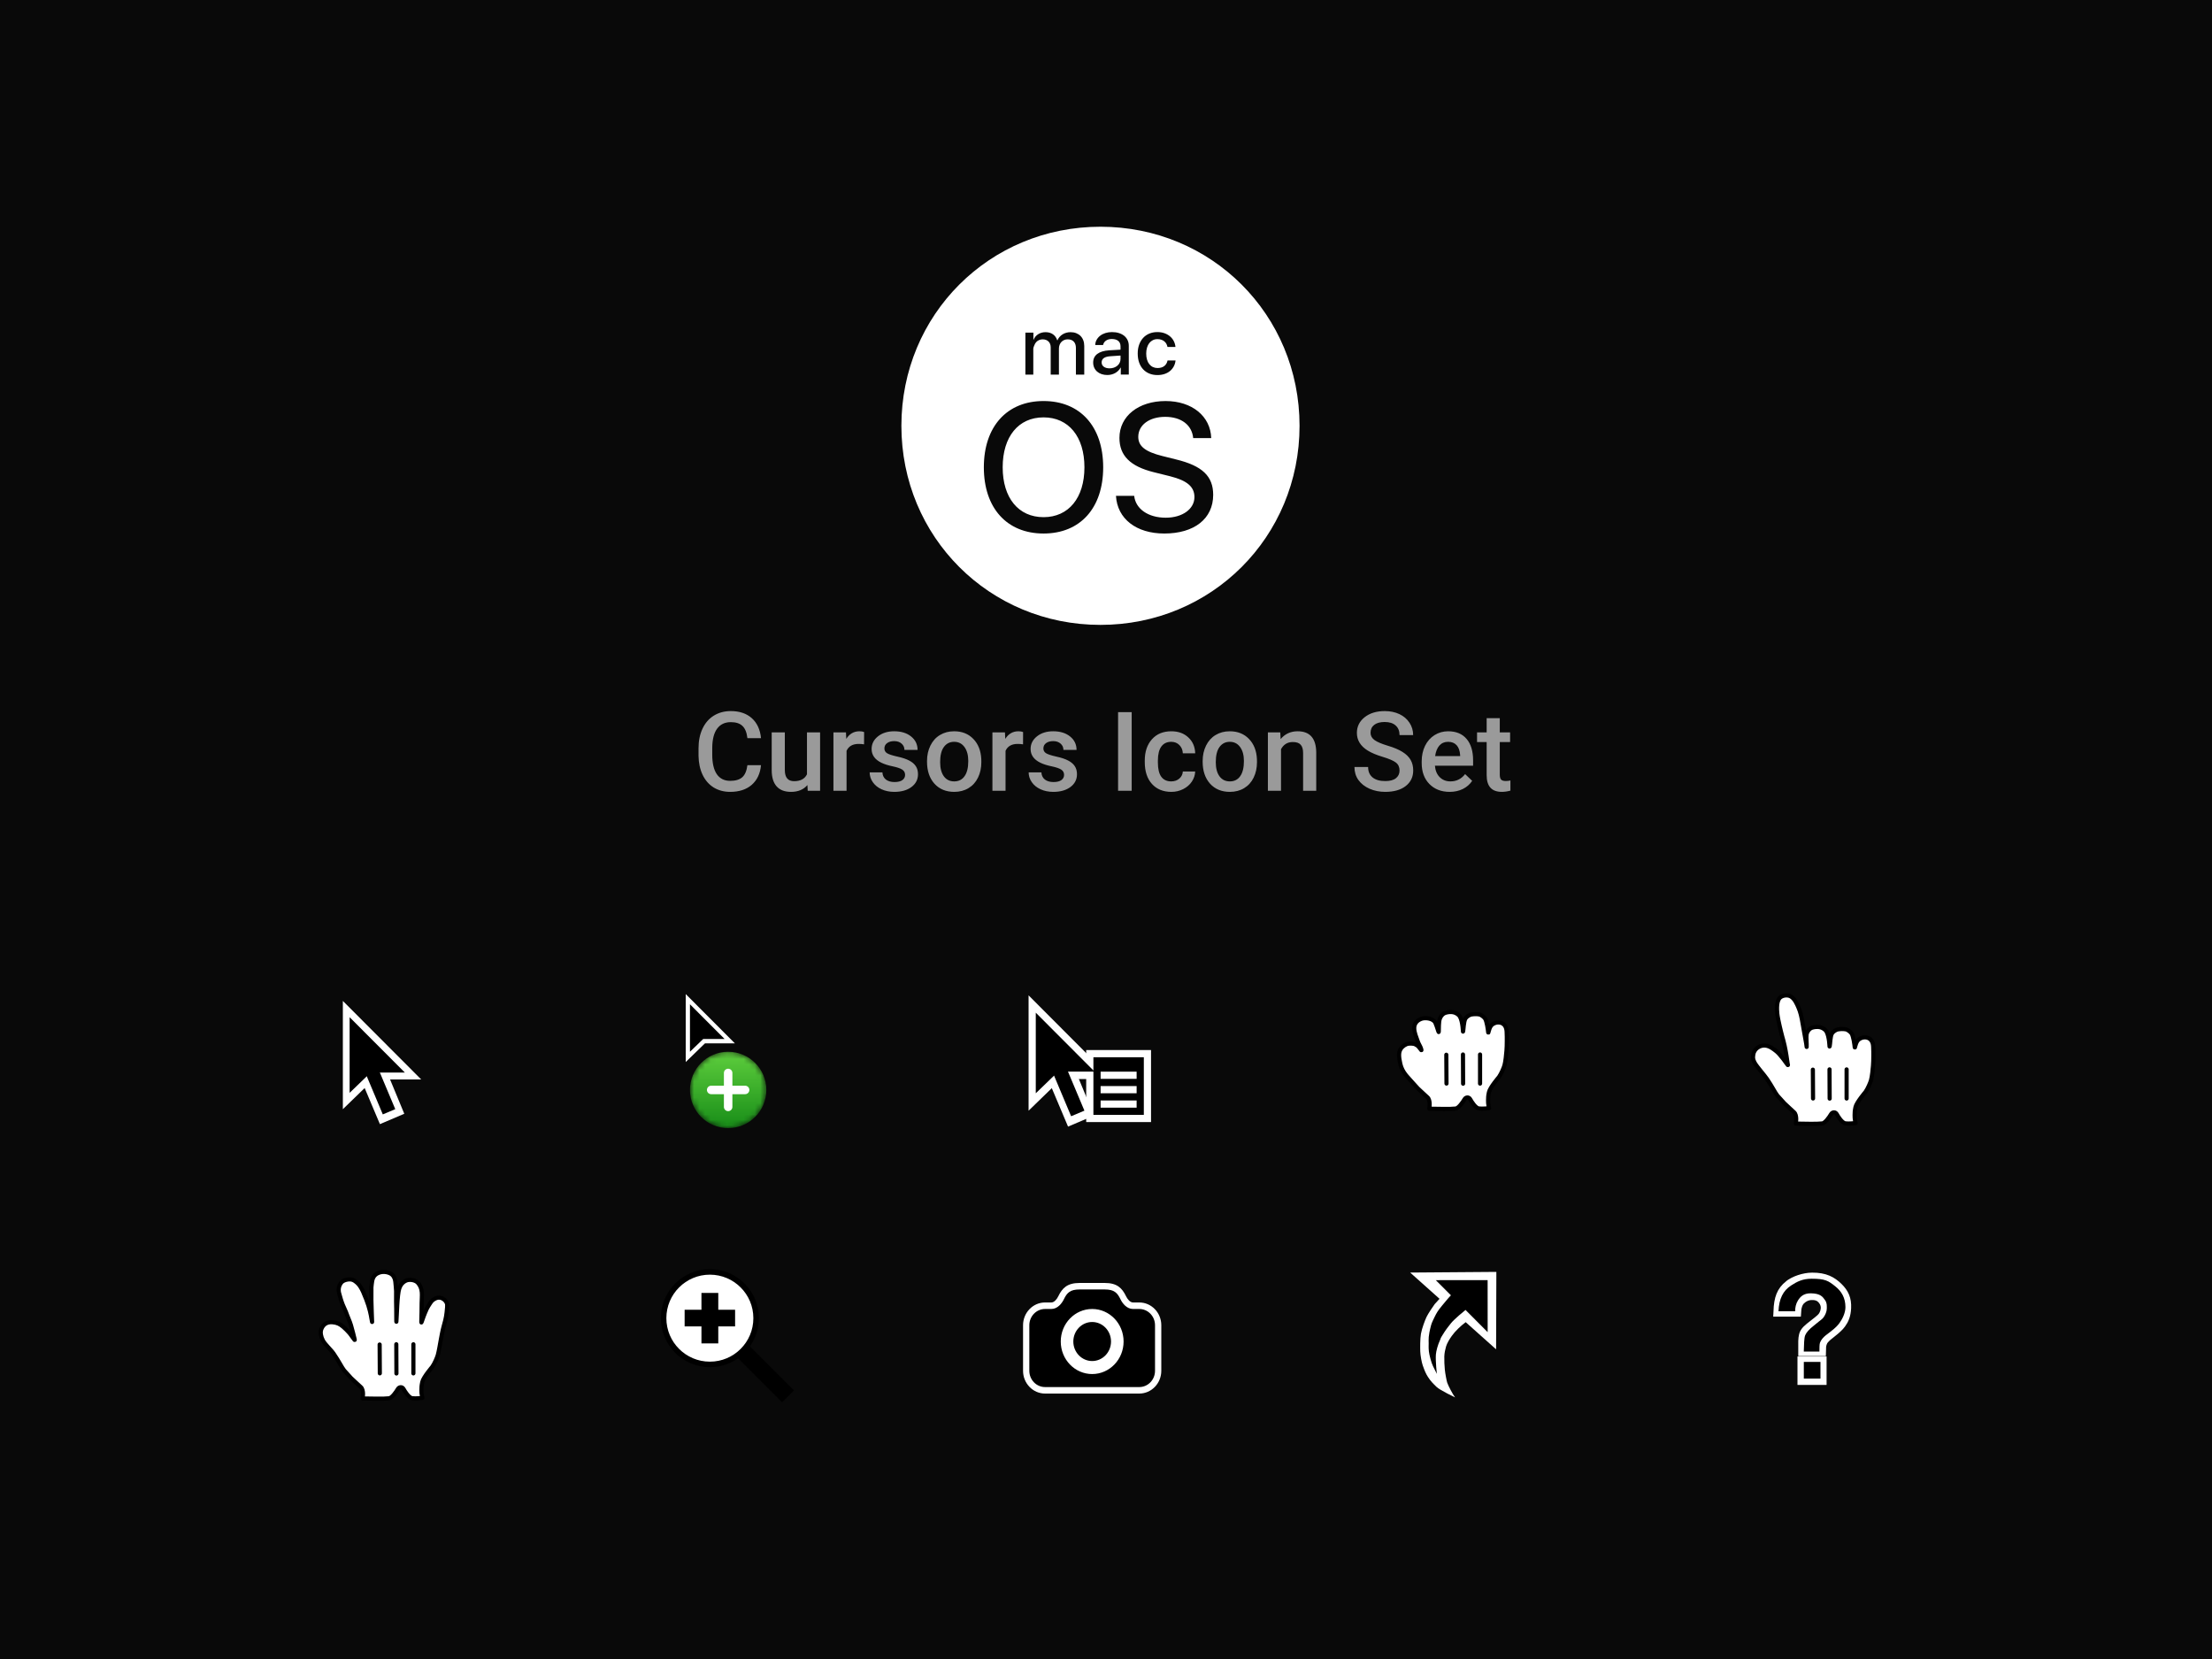 <svg fill="none" height="300" viewBox="0 0 400 300" width="400" xmlns="http://www.w3.org/2000/svg" xmlns:xlink="http://www.w3.org/1999/xlink"><linearGradient id="a" gradientUnits="userSpaceOnUse" x1="131.672" x2="131.672" y1="190.19" y2="204"><stop offset="0" stop-color="#5ece3d"/><stop offset="1" stop-color="#188d18"/></linearGradient><mask id="b" height="14" maskUnits="userSpaceOnUse" width="15" x="124" y="190"><path d="m124.767 197.095c0 3.813 3.092 6.905 6.905 6.905 3.814 0 6.906-3.092 6.906-6.905 0-3.814-3.092-6.905-6.906-6.905-3.813 0-6.905 3.091-6.905 6.905z" fill="#fff"/></mask><mask id="c" height="28" maskUnits="userSpaceOnUse" width="28" x="314" y="228"><path d="m314 228h27.378v27.378h-27.378z" fill="#fff"/></mask><path d="m0 0h400v300h-400z" fill="#090909"/><g mask="url(#b)"><path d="m124.767 197.095c0 3.813 3.092 6.905 6.905 6.905 3.814 0 6.906-3.092 6.906-6.905 0-3.814-3.092-6.905-6.906-6.905-3.813 0-6.905 3.091-6.905 6.905z" fill="url(#a)"/><path clip-rule="evenodd" d="m134.741 196.328h-2.301v-2.302c0-.424-.344-.767-.768-.767-.423 0-.767.343-.767.767v2.302h-2.302c-.423 0-.767.343-.767.767 0 .423.344.767.767.767h2.302v2.302c0 .423.344.767.767.767.424 0 .768-.344.768-.767v-2.302h2.301c.424 0 .768-.344.768-.767 0-.424-.344-.767-.768-.767z" fill="#fff" fill-rule="evenodd"/></g><g clip-rule="evenodd" fill-rule="evenodd"><path d="m124 192.048v-12.287l8.893 8.914h-5.402l-.116.095z" fill="#fff"/><path d="m124.767 181.607v8.584l2.278-2.199.123-.106h3.864z" fill="#000"/><g fill="#fff"><path d="m196.42 202.215v.691h11.723v-13.025h-11.723v.556z"/><path d="m186 200.851v-20.86l15.097 15.134h-8.832l-.535.161z"/><path d="m197.833 201.729-4.696 1.999-6.098-14.443 4.801-2.023z"/></g><path d="m196.096 200.842-2.402 1.009-4.038-9.605 2.398-1.01z" fill="#000"/><path d="m205.538 195.091h-6.513v-1.302h6.513zm0 2.605h-6.513v-1.302h6.513zm0 2.605h-6.513v-1.302h6.513zm-7.815 1.303h9.117v-10.42h-9.117z" fill="#000"/><path d="m187.302 183.126v14.573l3.868-3.733.557-.181h6.21z" fill="#000"/><path d="m257.005 184.238c.73-.27 2.17-.105 2.551.72.323.702.602 1.887.617 1.635.037-.561-.036-1.775.208-2.409.178-.463.528-.898 1.044-1.051.433-.131.943-.177 1.393-.084.476.097.977.436 1.164.759.55.947.559 2.888.585 2.785.098-.414.107-1.869.431-2.409.214-.358.756-.677 1.045-.729.447-.079.997-.103 1.466-.012.379.074.891.523 1.03.741.333.523.52 2.001.576 2.521.024.215.113-.597.446-1.119.617-.972 2.805-1.161 2.887.972.039.995.03.949.03 1.618 0 .785-.018 1.26-.061 1.828-.045.607-.176 1.984-.366 2.65-.131.458-.565 1.488-.994 2.105 0 0-1.633 1.901-1.811 2.756-.178.857-.119.863-.155 1.468-.035.607.184 1.404.184 1.404s-1.219.158-1.877.052c-.595-.095-1.331-1.278-1.521-1.64-.262-.499-.82-.403-1.037-.035-.341.583-1.079 1.627-1.598 1.693-1.017.128-3.125.046-4.776.03 0 0 .282-1.537-.345-2.065-.464-.396-1.262-1.193-1.74-1.613l-1.265-1.4c-.431-.548-1.524-1.413-1.891-3.02-.324-1.423-.292-2.121.056-2.692.353-.579 1.019-.896 1.299-.95.317-.064 1.053-.06 1.331.094.339.187.476.242.742.595.35.467.475.693.324.184-.115-.399-.489-.905-.66-1.476-.166-.549-.61-1.434-.578-2.321.012-.336.157-1.172 1.266-1.585z" fill="#fff"/><path d="m257.005 184.238c.73-.27 2.17-.105 2.551.72.323.702.602 1.887.617 1.635.037-.561-.036-1.775.208-2.409.178-.463.528-.898 1.044-1.051.433-.131.943-.177 1.393-.084.476.097.977.436 1.164.759.55.947.559 2.888.585 2.785.098-.414.107-1.869.431-2.409.214-.358.756-.677 1.045-.729.447-.079.997-.103 1.466-.012.379.074.891.523 1.03.741.333.523.52 2.001.576 2.521.024.215.113-.597.446-1.119.617-.972 2.805-1.161 2.887.972.039.995.03.949.03 1.618 0 .785-.018 1.26-.061 1.828-.045.607-.176 1.984-.366 2.65-.131.458-.565 1.488-.994 2.105 0 0-1.633 1.901-1.811 2.756-.178.857-.119.863-.155 1.468-.035.607.184 1.404.184 1.404s-1.219.158-1.877.052c-.595-.095-1.331-1.278-1.521-1.64-.262-.499-.82-.403-1.037-.035-.341.583-1.079 1.627-1.598 1.693-1.017.128-3.125.046-4.776.03 0 0 .282-1.537-.345-2.065-.464-.396-1.262-1.193-1.74-1.613l-1.265-1.4c-.431-.548-1.524-1.413-1.891-3.02-.324-1.423-.292-2.121.056-2.692.353-.579 1.019-.896 1.299-.95.317-.064 1.053-.06 1.331.094.339.187.476.242.742.595.35.467.475.693.324.184-.115-.399-.489-.905-.66-1.476-.166-.549-.61-1.434-.578-2.321.012-.336.157-1.172 1.266-1.585z" stroke="#000" stroke-linejoin="round" stroke-width=".75"/></g><path d="m267.642 195.948v-5.262" stroke="#000" stroke-linecap="round" stroke-width=".75"/><path d="m264.576 195.965-.024-5.282" stroke="#000" stroke-linecap="round" stroke-width=".75"/><path d="m261.54 190.731.032 5.211" stroke="#000" stroke-linecap="round" stroke-width=".75"/><path clip-rule="evenodd" d="m321.4 198.104c-.432-.546-.957-1.663-1.89-3.018-.53-.766-1.842-2.21-2.233-2.943-.34-.648-.303-.938-.222-1.475.143-.956 1.122-1.699 2.167-1.599.789.075 1.459.596 2.061 1.089.364.297.811.873 1.08 1.199.248.298.309.421.573.774.35.467.46.698.326.184-.108-.754-.285-2.043-.54-3.182-.195-.864-.242-.999-.428-1.662-.196-.706-.296-1.201-.48-1.949-.128-.529-.358-1.611-.42-2.219-.087-.832-.132-2.189.402-2.812.418-.489 1.378-.636 1.972-.335.779.394 1.222 1.526 1.424 1.977.364.812.589 1.751.785 2.983.249 1.568.709 3.745.724 4.203.036-.562-.104-1.744-.006-2.282.088-.488.499-1.056 1.013-1.209.435-.129.944-.177 1.393-.084.476.098.978.438 1.165.759.551.949.561 2.889.584 2.785.131-.572.108-1.869.432-2.409.213-.356.756-.677 1.045-.729.447-.079.996-.103 1.466-.012.379.075.892.525 1.03.741.332.523.52 2.003.577 2.522.022.214.112-.597.445-1.12.618-.972 2.803-1.16 2.887.972.038.995.031.949.031 1.619 0 .786-.019 1.259-.061 1.828-.047.608-.178 1.983-.368 2.649-.131.458-.565 1.488-.992 2.105 0 0-1.634 1.902-1.812 2.758-.179.855-.12.861-.155 1.468-.035.605.184 1.402.184 1.402s-1.22.158-1.877.053c-.594-.095-1.331-1.279-1.521-1.641-.261-.499-.82-.403-1.037-.035-.342.583-1.078 1.628-1.599 1.693-1.016.128-3.124.047-4.774.031 0 0 .281-1.538-.345-2.066-.464-.394-1.263-1.192-1.74-1.612z" fill="#fff" fill-rule="evenodd"/><path d="m321.4 198.104c-.432-.546-.957-1.663-1.89-3.018-.53-.766-1.842-2.21-2.233-2.943-.34-.648-.303-.938-.222-1.475.143-.956 1.122-1.699 2.167-1.599.789.075 1.459.596 2.061 1.089.364.297.811.873 1.08 1.199.248.298.309.421.573.774.35.467.46.698.326.184-.108-.754-.285-2.043-.54-3.182-.195-.864-.242-.999-.428-1.662-.196-.706-.296-1.201-.48-1.949-.128-.529-.358-1.611-.42-2.219-.087-.832-.132-2.189.402-2.812.418-.489 1.378-.636 1.972-.335.779.394 1.222 1.526 1.424 1.977.364.812.589 1.751.785 2.983.249 1.568.709 3.745.724 4.203.036-.562-.104-1.744-.006-2.282.088-.488.499-1.056 1.013-1.209.435-.129.944-.177 1.393-.084.476.098.978.438 1.165.759.551.949.561 2.889.584 2.785.131-.572.108-1.869.432-2.409.213-.356.756-.677 1.045-.729.447-.079.996-.103 1.466-.012.379.075.892.525 1.03.741.332.523.52 2.003.577 2.522.022.214.112-.597.445-1.12.618-.972 2.803-1.16 2.887.972.038.995.031.949.031 1.619 0 .786-.019 1.259-.061 1.828-.047.608-.178 1.983-.368 2.649-.131.458-.565 1.488-.992 2.105 0 0-1.634 1.902-1.812 2.758-.179.855-.12.861-.155 1.468-.035.605.184 1.402.184 1.402s-1.22.158-1.877.053c-.594-.095-1.331-1.279-1.521-1.641-.261-.499-.82-.403-1.037-.035-.342.583-1.078 1.628-1.599 1.693-1.016.128-3.124.047-4.774.031 0 0 .281-1.538-.345-2.066-.464-.394-1.263-1.192-1.74-1.612z" style="fill-rule:evenodd;clip-rule:evenodd;stroke:#000;stroke-width:.75;stroke-linecap:round;stroke-linejoin:round"/><path d="m333.926 198.643v-5.261" stroke="#000" stroke-linecap="round" stroke-width=".75"/><path d="m330.86 198.661-.025-5.283" stroke="#000" stroke-linecap="round" stroke-width=".75"/><path d="m327.824 193.427.032 5.211" stroke="#000" stroke-linecap="round" stroke-width=".75"/><path clip-rule="evenodd" d="m62 200.58v-19.58l14.171 14.205h-8.29l-.502.152z" fill="#fff" fill-rule="evenodd"/><path clip-rule="evenodd" d="m73.106 201.404-4.407 1.876-5.724-13.557 4.506-1.898z" fill="#fff" fill-rule="evenodd"/><path clip-rule="evenodd" d="m71.476 200.572-2.254.946-3.79-9.015 2.251-.948z" fill="#000" fill-rule="evenodd"/><path clip-rule="evenodd" d="m63.223 183.943v13.678l3.63-3.504.523-.17h5.829z" fill="#000" fill-rule="evenodd"/><path clip-rule="evenodd" d="m270.59 230-15.59.119 5.314 4.745c-.439.475-.801.869-.87.958-.237.309-1.188 1.712-1.473 2.306s-.855 2.115-1.023 3.089c-.152.896-.143 2.519-.118 3.208.023.644.243 1.914.452 2.496.333.927.523 1.427.95 2.092.481.748.902 1.166 1.568 1.807.595.57 3.328 1.877 3.328 1.877-.429-.546-1.236-2.116-1.426-2.662-.101-.289-.364-1.69-.428-2.329-.071-.713-.118-1.711-.096-2.424.022-.622.156-1.231.311-1.783.165-.595.651-1.38 1.045-1.926.308-.427.681-.87 1.212-1.378.386-.371.838-.765 1.299-1.105l5.498 4.908z" fill="#fff" fill-rule="evenodd"/><path clip-rule="evenodd" d="m269.016 240.894-.006-9.406-9.371.006 2.735 2.741c-.21.222-.496.524-.665.736-.421.528-.674.817-.928 1.113-.179.21-.398.482-.573.721-.242.33-.426.654-.549.875-.169.298-.344.699-.559 1.14-.298.615-.398 1.135-.485 1.494-.059.243-.198.869-.252 1.45-.043.441-.012.949-.012 1.154 0 .359-.037.791.041 1.491.071.64.45 2.055.733 2.619.237.476.702 1.414.702 1.414s-.258-2.308-.176-3.475c.049-.666.357-1.799.75-2.628.068-.142.08-.32.283-.642.156-.247.365-.587.54-.864.325-.513.994-1.331 1.154-1.544.257-.342 1.004-1.022 1.427-1.395.216-.19.75-.637 1.206-1.016z" fill="#000" fill-rule="evenodd"/><path clip-rule="evenodd" d="m64.091 242.021c-.149-.57-.298-1.288-.618-2.36-.254-.848-.52-1.307-.715-1.876-.236-.692-.461-1.097-.754-1.796-.211-.501-.554-1.594-.695-2.19-.181-.775.05-1.406.371-1.835.385-.515 1.463-.745 2.064-.534.564.198 1.132.779 1.393 1.199.438.7.543.961 1.091 2.345.598 1.509.858 2.918.929 3.394l.129.687c-.002-.061-.065-1.706-.067-1.767-.053-1.565-.091-2.773-.058-4.471.003-.191.097-.892.128-1.087.119-.761.464-1.217 1.024-1.489.627-.306 1.409-.327 2.131-.026.643.263.952.837 1.045 1.554.021.166.143 1.502.141 1.684-.02 1.559.009 2.496.023 3.307.006.351.005 2.472.026 2.234.093-.997.143-4.85.523-5.996.219-.658.616-1.134 1.208-1.413.656-.308 1.693-.106 2.135.37.433.464.678 1.053.733 1.754.049.616-.029 1.364-.03 1.893 0 1.319-.032 2.014-.056 3.227-.002.057-.023.453.035.276.143-.426.286-.824.405-1.133.075-.19.367-.934.546-1.306.173-.356.321-.562.631-1.047.304-.476.631-.681 1.016-.853.821-.358 1.687.17 1.979.899.131.327.014 1.084-.043 1.681-.093.984-.386 1.986-.535 2.506-.195.68-.417 1.879-.517 2.435-.11.6-.356 2.102-.546 2.769-.131.457-.564 1.487-.992 2.105 0 0-1.634 1.901-1.813 2.756-.178.856-.119.862-.154 1.467-.036.607.184 1.404.184 1.404s-1.22.159-1.877.052c-.595-.094-1.331-1.279-1.521-1.64-.262-.498-.82-.403-1.037-.035-.342.583-1.078 1.628-1.599 1.693-1.016.128-3.124.046-4.774.031 0 0 .281-1.538-.345-2.066-.464-.395-1.262-1.192-1.74-1.612l-1.266-1.401c-.432-.547-.957-1.662-1.891-3.019-.529-.767-1.562-1.65-1.953-2.402-.339-.646-.503-1.451-.289-2.015.342-.904 1.027-1.364 2.072-1.266.789.076 1.29.314 1.883.817.342.289.872.812 1.141 1.138.248.296.309.42.574.774.35.467.459.698.326.184z" fill="#fff" fill-rule="evenodd"/><path d="m64.091 242.021c-.149-.57-.298-1.288-.618-2.36-.254-.848-.52-1.307-.715-1.876-.236-.692-.461-1.097-.754-1.796-.211-.501-.554-1.594-.695-2.19-.181-.775.05-1.406.371-1.835.385-.515 1.463-.745 2.064-.534.564.198 1.132.779 1.393 1.199.438.7.543.961 1.091 2.345.598 1.509.858 2.918.929 3.394l.129.687c-.002-.061-.065-1.706-.067-1.767-.053-1.565-.091-2.773-.058-4.471.003-.191.097-.892.128-1.087.119-.761.464-1.217 1.024-1.489.627-.306 1.409-.327 2.131-.026.643.263.952.837 1.045 1.554.021.166.143 1.502.141 1.684-.02 1.559.009 2.496.023 3.307.006.351.005 2.472.026 2.234.093-.997.143-4.85.523-5.996.219-.658.616-1.134 1.208-1.413.656-.308 1.693-.106 2.135.37.433.464.678 1.053.733 1.754.049.616-.029 1.364-.03 1.893 0 1.319-.032 2.014-.056 3.227-.002.057-.023.453.035.276.143-.426.286-.824.405-1.133.075-.19.367-.934.546-1.306.173-.356.321-.562.631-1.047.304-.476.631-.681 1.016-.853.821-.358 1.687.17 1.979.899.131.327.014 1.084-.043 1.681-.093.984-.386 1.986-.535 2.506-.195.68-.417 1.879-.517 2.435-.11.6-.356 2.102-.546 2.769-.131.457-.564 1.487-.992 2.105 0 0-1.634 1.901-1.813 2.756-.178.856-.119.862-.154 1.467-.036.607.184 1.404.184 1.404s-1.22.159-1.877.052c-.595-.094-1.331-1.279-1.521-1.64-.262-.498-.82-.403-1.037-.035-.342.583-1.078 1.628-1.599 1.693-1.016.128-3.124.046-4.774.031 0 0 .281-1.538-.345-2.066-.464-.395-1.262-1.192-1.74-1.612l-1.266-1.401c-.432-.547-.957-1.662-1.891-3.019-.529-.767-1.562-1.65-1.953-2.402-.339-.646-.503-1.451-.289-2.015.342-.904 1.027-1.364 2.072-1.266.789.076 1.29.314 1.883.817.342.289.872.812 1.141 1.138.248.296.309.42.574.774.35.467.459.698.326.184z" style="fill-rule:evenodd;clip-rule:evenodd;stroke:#000;stroke-width:.75;stroke-linecap:round;stroke-linejoin:round"/><path d="m74.754 248.349v-5.261" stroke="#000" stroke-linecap="round" stroke-width=".75"/><path d="m71.688 248.367-.024-5.283" stroke="#000" stroke-linecap="round" stroke-width=".75"/><path d="m68.652 243.132.032 5.211" stroke="#000" stroke-linecap="round" stroke-width=".75"/><g clip-rule="evenodd" fill-rule="evenodd"><path d="m188.977 252c-2.193 0-3.977-1.847-3.977-4.118v-8.235c0-2.271 1.784-4.118 3.977-4.118h1.137c.529 0 1.008-.6 1.255-1.114.721-1.49 1.617-2.415 3.858-2.415h4.546c2.241 0 3.137.925 3.858 2.415.247.514.726 1.114 1.255 1.114h1.137c2.193 0 3.977 1.847 3.977 4.118v8.235c0 2.271-1.784 4.118-3.977 4.118z" fill="#fff"/><path d="m197.5 248.471c-3.139 0-5.682-2.633-5.682-5.883 0-3.249 2.543-5.882 5.682-5.882s5.682 2.633 5.682 5.882c0 3.25-2.543 5.883-5.682 5.883zm8.523-11.765h-1.137c-1.136 0-1.913-1.021-2.272-1.765-.569-1.176-1.137-1.765-2.841-1.765h-2.273-2.273c-1.704 0-2.272.589-2.841 1.765-.359.744-1.136 1.765-2.272 1.765h-1.137c-1.569 0-2.841 1.316-2.841 2.941v8.235c0 1.625 1.272 2.942 2.841 2.942h17.046c1.569 0 2.841-1.317 2.841-2.942v-8.235c0-1.625-1.272-2.941-2.841-2.941z" fill="#000"/><path d="m200.909 242.588c0 1.948-1.527 3.53-3.409 3.53s-3.409-1.582-3.409-3.53 1.527-3.529 3.409-3.529 3.409 1.581 3.409 3.529z" fill="#000"/><path d="m136.731 238.366c0 4.62-3.745 8.365-8.365 8.365-4.621 0-8.366-3.745-8.366-8.365 0-4.621 3.745-8.366 8.366-8.366 4.62 0 8.365 3.745 8.365 8.366z" fill="#fff"/><path d="m136.731 238.366c0 4.62-3.745 8.365-8.365 8.365-4.621 0-8.366-3.745-8.366-8.365 0-4.621 3.745-8.366 8.366-8.366 4.62 0 8.365 3.745 8.365 8.366z" stroke="#000"/><path d="m132.929 236.845h-3.042v-3.042h-3.042v3.042h-3.042v3.011h3.042v3.073h3.042v-3.073h3.042z" fill="#000"/><path d="m141.425 253.576 2.151-2.151-8.289-8.288-2.15 2.151z" fill="#000"/><path d="m323.606 232.473c.922-.742 2.631-1.331 4.085-1.34 2.303-.014 3.515.694 4.603 1.751 1.046 1.017 1.527 2.056 1.449 3.65-.062 1.298-.406 2.051-.918 2.755-.301.427-.878.975-1.731 1.639l-.811.654c-.502.487-.721.705-.913 1.248-.142.404-.176.769-.184 1.402h-3.007c-.004-1.545-.029-2.091.137-2.758.163-.647.764-1.116 1.617-1.781l.864-.678c.286-.213.751-.63.925-.884.316-.435.508-1.037.534-1.559.024-.491-.123-1.063-.524-1.562-.474-.593-1.069-.97-2.228-.919-.914.042-1.614.507-2.041.947-.502.517-.721 1.375-.757 2.053h-3.008c.095-2.257.539-3.517 1.908-4.618z" fill="#fff"/><path d="m323.606 232.473c.922-.742 2.631-1.331 4.085-1.34 2.303-.014 3.515.694 4.603 1.751 1.046 1.017 1.527 2.056 1.449 3.65-.062 1.298-.406 2.051-.918 2.755-.301.427-.878.975-1.731 1.639l-.811.654c-.502.487-.721.705-.913 1.248-.142.404-.176.769-.184 1.402h-3.007c-.004-1.545-.029-2.091.137-2.758.163-.647.764-1.116 1.617-1.781l.864-.678c.286-.213.751-.63.925-.884.316-.435.508-1.037.534-1.559.024-.491-.123-1.063-.524-1.562-.474-.593-1.069-.97-2.228-.919-.914.042-1.614.507-2.041.947-.502.517-.721 1.375-.757 2.053h-3.008c.095-2.257.539-3.517 1.908-4.618z" stroke="#fff" stroke-width="2"/><g mask="url(#c)"><path d="m325.791 246.044h3.763v3.643h-3.763z" fill="#fff"/><path d="m325.791 246.044h3.763v3.643h-3.763z" stroke="#fff" stroke-width="1.5"/><g fill="#000"><path d="m323.91 232.443c1.061-.683 2.042-1.208 3.69-1.208 2.46 0 3.017.368 4.277 1.375 1.141.911 1.836 2.093 1.836 3.772 0 1.03-.553 2.142-1.067 2.846-.3.427-.699.852-1.552 1.518l-.931.715c-.456.356-.909.894-1.06 1.369-.094.301-.088.947-.094 1.58h-2.829c.047-1.338.051-2.441.257-2.952.205-.511.734-1.1 1.588-1.765l.832-.678c.284-.213.722-.538.896-.792.316-.435.591-1.067.591-1.59 0-.602.034-1.028-.318-1.524-.41-.575-.784-1.208-2.552-1.238-1.376-.024-1.964.68-2.345 1.288-.384.612-.514 1.305-.514 1.962h-3.009c.096-2.257.823-3.735 2.304-4.678z"/><path d="m326.188 246.276h3.01v3.018h-3.01z"/></g></g></g><path d="m137.615 138.371c-.143 1.517-.703 2.702-1.679 3.555-.977.846-2.276 1.269-3.897 1.269-1.133 0-2.132-.267-2.998-.8-.859-.541-1.523-1.306-1.992-2.295-.469-.99-.713-2.139-.733-3.448v-1.328c0-1.341.238-2.523.713-3.545.476-1.022 1.156-1.81 2.041-2.363.892-.553 1.921-.83 3.086-.83 1.569 0 2.832.426 3.789 1.279s1.514 2.058 1.67 3.614h-2.461c-.117-1.023-.416-1.758-.898-2.208-.475-.455-1.175-.683-2.1-.683-1.074 0-1.901.394-2.48 1.182-.573.781-.866 1.93-.879 3.447v1.26c0 1.536.273 2.708.82 3.515.554.807 1.361 1.211 2.422 1.211.97 0 1.699-.218 2.188-.654.488-.436.797-1.162.927-2.178zm8.389 3.594c-.697.82-1.686 1.23-2.969 1.23-1.146 0-2.015-.335-2.607-1.006-.586-.67-.879-1.64-.879-2.91v-6.845h2.373v6.816c0 1.341.557 2.012 1.67 2.012 1.152 0 1.93-.414 2.334-1.241v-7.587h2.373v10.566h-2.237zm10.244-7.363c-.312-.053-.635-.079-.967-.079-1.087 0-1.819.417-2.197 1.25v7.227h-2.373v-10.566h2.266l.058 1.181c.573-.918 1.367-1.377 2.383-1.377.339 0 .618.046.84.137zm7.422 5.527c0-.423-.176-.746-.527-.967-.345-.221-.922-.417-1.729-.586s-1.481-.384-2.021-.644c-1.185-.573-1.778-1.403-1.778-2.491 0-.911.384-1.673 1.153-2.285.768-.612 1.744-.918 2.929-.918 1.263 0 2.282.313 3.057.938.781.625 1.172 1.435 1.172 2.431h-2.373c0-.455-.17-.833-.508-1.132-.339-.306-.788-.459-1.348-.459-.521 0-.947.12-1.279.361-.326.241-.488.563-.488.967 0 .364.153.648.459.849.306.202.924.407 1.855.616.931.201 1.66.446 2.188.732.533.28.927.619 1.181 1.016.261.397.391.879.391 1.445 0 .95-.394 1.722-1.182 2.314-.787.586-1.819.879-3.095.879-.866 0-1.638-.156-2.315-.468-.677-.313-1.204-.743-1.582-1.289-.378-.547-.566-1.137-.566-1.768h2.304c.033.56.244.993.635 1.299.391.299.908.449 1.553.449.625 0 1.1-.117 1.426-.352.325-.24.488-.553.488-.937zm3.965-2.51c0-1.035.205-1.966.615-2.793.41-.833.986-1.471 1.729-1.914.742-.449 1.595-.674 2.558-.674 1.426 0 2.581.459 3.467 1.377.892.918 1.374 2.136 1.445 3.653l.01.556c0 1.042-.202 1.973-.605 2.793-.398.821-.971 1.455-1.719 1.904-.742.45-1.602.674-2.578.674-1.491 0-2.686-.494-3.584-1.484-.892-.996-1.338-2.321-1.338-3.975zm2.373.205c0 1.087.224 1.94.674 2.559.449.612 1.074.918 1.875.918.8 0 1.422-.313 1.865-.938.449-.625.674-1.539.674-2.744 0-1.068-.231-1.914-.694-2.539-.455-.625-1.077-.937-1.865-.937-.775 0-1.39.309-1.846.927-.455.612-.683 1.53-.683 2.754zm14.99-3.222c-.312-.053-.635-.079-.967-.079-1.087 0-1.819.417-2.197 1.25v7.227h-2.373v-10.566h2.266l.058 1.181c.573-.918 1.367-1.377 2.383-1.377.339 0 .618.046.84.137zm7.422 5.527c0-.423-.176-.746-.527-.967-.345-.221-.922-.417-1.729-.586s-1.481-.384-2.021-.644c-1.185-.573-1.778-1.403-1.778-2.491 0-.911.384-1.673 1.153-2.285.768-.612 1.744-.918 2.929-.918 1.263 0 2.282.313 3.057.938.781.625 1.172 1.435 1.172 2.431h-2.373c0-.455-.17-.833-.508-1.132-.339-.306-.788-.459-1.348-.459-.521 0-.947.12-1.279.361-.326.241-.488.563-.488.967 0 .364.153.648.459.849.306.202.924.407 1.855.616.931.201 1.66.446 2.188.732.533.28.927.619 1.181 1.016.261.397.391.879.391 1.445 0 .95-.394 1.722-1.182 2.314-.787.586-1.819.879-3.095.879-.866 0-1.638-.156-2.315-.468-.677-.313-1.204-.743-1.582-1.289-.378-.547-.566-1.137-.566-1.768h2.304c.033.56.244.993.635 1.299.391.299.908.449 1.553.449.625 0 1.1-.117 1.426-.352.325-.24.488-.553.488-.937zm12.226 2.871h-2.46v-14.219h2.46zm7.149-1.699c.592 0 1.084-.173 1.475-.518.39-.345.598-.771.625-1.279h2.236c-.026.657-.231 1.273-.615 1.846-.384.566-.905 1.015-1.563 1.347-.657.332-1.367.498-2.129.498-1.478 0-2.65-.478-3.515-1.435-.866-.957-1.299-2.279-1.299-3.965v-.244c0-1.608.429-2.894 1.289-3.858.859-.97 2.031-1.455 3.515-1.455 1.257 0 2.279.368 3.067 1.104.794.729 1.211 1.689 1.25 2.881h-2.236c-.027-.606-.235-1.104-.625-1.494-.385-.391-.876-.586-1.475-.586-.768 0-1.361.28-1.777.839-.417.554-.629 1.397-.635 2.53v.381c0 1.145.205 2.002.615 2.568.417.56 1.016.84 1.797.84zm5.684-3.682c0-1.035.205-1.966.615-2.793.41-.833.986-1.471 1.728-1.914.742-.449 1.595-.674 2.559-.674 1.426 0 2.581.459 3.467 1.377.892.918 1.373 2.136 1.445 3.653l.01.556c0 1.042-.202 1.973-.606 2.793-.397.821-.97 1.455-1.718 1.904-.743.45-1.602.674-2.579.674-1.49 0-2.685-.494-3.584-1.484-.892-.996-1.337-2.321-1.337-3.975zm2.373.205c0 1.087.224 1.94.673 2.559.45.612 1.075.918 1.875.918.801 0 1.423-.313 1.866-.938.449-.625.673-1.539.673-2.744 0-1.068-.231-1.914-.693-2.539-.456-.625-1.077-.937-1.865-.937-.775 0-1.39.309-1.846.927-.456.612-.683 1.53-.683 2.754zm11.66-5.39.068 1.22c.781-.944 1.807-1.416 3.076-1.416 2.201 0 3.321 1.26 3.36 3.78v6.982h-2.373v-6.846c0-.67-.147-1.165-.44-1.484-.286-.326-.758-.488-1.416-.488-.957 0-1.67.433-2.139 1.298v7.52h-2.373v-10.566zm21.572 6.904c0-.625-.221-1.107-.664-1.445-.436-.339-1.227-.681-2.373-1.026s-2.057-.729-2.735-1.152c-1.295-.814-1.943-1.875-1.943-3.184 0-1.146.466-2.09 1.397-2.832.937-.742 2.151-1.113 3.642-1.113.99 0 1.872.182 2.647.547.774.364 1.383.885 1.826 1.562.443.671.664 1.416.664 2.237h-2.461c0-.743-.234-1.322-.703-1.739-.462-.423-1.126-.634-1.992-.634-.808 0-1.436.172-1.885.517-.443.345-.664.827-.664 1.445 0 .521.241.958.722 1.309.482.345 1.277.684 2.383 1.016 1.107.325 1.996.7 2.666 1.123.671.416 1.162.898 1.475 1.445.312.54.469 1.175.469 1.904 0 1.185-.456 2.129-1.367 2.832-.905.697-2.136 1.045-3.692 1.045-1.029 0-1.976-.188-2.842-.566-.859-.384-1.53-.912-2.011-1.582-.476-.671-.713-1.452-.713-2.344h2.47c0 .807.267 1.432.801 1.875s1.299.664 2.295.664c.859 0 1.504-.172 1.934-.517.436-.352.654-.814.654-1.387zm9.062 3.857c-1.503 0-2.724-.472-3.662-1.416-.931-.95-1.396-2.213-1.396-3.789v-.293c0-1.054.202-1.995.605-2.822.411-.833.983-1.481 1.719-1.943.736-.463 1.556-.694 2.461-.694 1.439 0 2.549.459 3.33 1.377.788.918 1.182 2.217 1.182 3.897v.957h-6.905c.072.872.362 1.562.87 2.07.514.508 1.158.762 1.933.762 1.087 0 1.973-.44 2.656-1.319l1.28 1.221c-.423.632-.99 1.123-1.699 1.475-.704.345-1.495.517-2.374.517zm-.283-9.052c-.651 0-1.178.227-1.582.683-.397.456-.651 1.091-.761 1.904h4.521v-.175c-.052-.795-.264-1.394-.635-1.797-.371-.41-.885-.615-1.543-.615zm9.346-4.278v2.569h1.865v1.757h-1.865v5.899c0 .403.078.696.234.879.163.176.45.263.86.263.273 0 .55-.032.83-.097v1.836c-.541.149-1.061.224-1.563.224-1.823 0-2.734-1.006-2.734-3.017v-5.987h-1.738v-1.757h1.738v-2.569z" fill="#9a9a9a"/><path d="m202.628 64.887v-.593l-1.844.127c-.523.033-.915.144-1.179.331-.263.189-.395.451-.395.786 0 .326.13.586.392.779.26.194.611.29 1.048.29.279 0 .541-.043.782-.128.242-.085.453-.205.63-.357.177-.151.316-.331.415-.541.1-.21.151-.441.151-.692zm-3.628-23.887c-20.089 0-36 15.911-36 36 0 20.091 15.911 36 36 36s36-15.909 36-36c0-20.089-15.909-36-36-36zm6.988 21.338c.17-.477.41-.886.72-1.227.311-.34.684-.602 1.121-.786s.925-.276 1.461-.276c.484 0 .921.073 1.31.217.39.144.723.338 1.003.583.279.245.501.529.664.855.163.326.26.671.293 1.034h-1.445c-.036-.2-.102-.387-.196-.559-.094-.172-.217-.321-.37-.448-.154-.127-.334-.226-.541-.297-.208-.073-.44-.108-.702-.108-.308 0-.587.062-.835.186-.25.123-.463.298-.64.524-.177.226-.314.501-.411.824-.099.324-.148.683-.148 1.079 0 .409.049.777.148 1.1.097.324.236.597.416.821.179.224.396.396.647.513.252.118.529.179.831.179.495 0 .897-.116 1.209-.349.313-.233.514-.573.608-1.02h1.447c-.042.396-.151.756-.328 1.083-.177.326-.406.604-.687.835-.283.231-.614.409-.996.534s-.802.189-1.258.189c-.541 0-1.029-.09-1.468-.269-.437-.179-.813-.437-1.126-.772-.312-.335-.553-.743-.723-1.223-.17-.48-.255-1.02-.255-1.622-.004-.588.081-1.123.251-1.601zm-20.564-2.189h1.447v1.286h.028c.088-.213.205-.406.347-.573.142-.168.305-.311.493-.43.185-.12.392-.21.614-.272.223-.062.459-.094.706-.094.531 0 .98.127 1.344.38.366.253.627.618.779 1.093h.037c.097-.229.225-.434.383-.614.158-.18.34-.337.545-.465s.43-.226.675-.293c.245-.068.501-.101.772-.101.373 0 .711.059 1.017.179.305.12.565.286.782.503s.383.481.5.789c.116.309.175.652.175 1.03v5.172h-1.509v-4.809c0-.498-.129-.885-.386-1.157-.255-.272-.621-.409-1.096-.409-.233 0-.446.042-.64.123-.193.082-.361.196-.5.344-.14.146-.25.323-.328.527-.08.205-.12.428-.12.671v4.71h-1.488v-4.934c0-.219-.035-.416-.102-.593-.068-.177-.164-.328-.29-.455-.125-.127-.28-.222-.458-.29-.181-.068-.382-.102-.606-.102-.232 0-.447.043-.647.13-.198.087-.368.206-.51.359-.142.154-.253.335-.331.545-.077.208-.202.437-.202.684v4.655h-1.431zm3.284 36.328c-6.636 0-10.798-4.611-10.798-11.971 0-7.36 4.162-11.987 10.798-11.987s10.783 4.627 10.783 11.987c0 7.358-4.147 11.971-10.783 11.971zm12.287-28.757c-.244.062-.494.094-.751.094-.378 0-.724-.054-1.038-.161-.315-.107-.584-.259-.81-.455-.225-.196-.402-.432-.527-.71-.127-.278-.189-.586-.189-.926 0-.666.248-1.187.744-1.561s1.214-.593 2.157-.654l2.047-.118v-.586c0-.437-.139-.772-.417-.999-.277-.227-.669-.342-1.178-.342-.204 0-.397.026-.574.076-.177.052-.333.125-.468.22-.136.095-.248.21-.335.344-.089.132-.149.281-.182.444h-1.42c.009-.335.092-.645.249-.93.156-.284.367-.531.636-.741s.583-.373.948-.489c.364-.116.759-.175 1.188-.175.461 0 .88.057 1.254.175.375.118.696.283.962.5.265.217.47.477.614.782.144.305.217.647.217 1.024v5.207h-1.446v-1.265h-.036c-.108.205-.243.39-.408.555-.166.165-.352.307-.558.423-.209.116-.434.206-.679.269zm9.548 28.757c-5.061 0-8.502-2.651-8.741-6.813h3.295c.256 2.379 2.555 3.954 5.704 3.954 3.021 0 5.191-1.575 5.191-3.728 0-1.863-1.319-2.989-4.37-3.76l-2.974-.739c-4.275-1.06-6.218-3.005-6.218-6.202 0-3.937 3.439-6.669 8.34-6.669 4.788 0 8.13 2.748 8.258 6.7h-3.262c-.225-2.379-2.168-3.841-5.062-3.841-2.877 0-4.868 1.478-4.868 3.616 0 1.686 1.252 2.684 4.306 3.454l2.507.626c4.773 1.157 6.733 3.038 6.733 6.412-.002 4.306-3.407 6.99-8.839 6.99zm-21.835-21.003c-4.547 0-7.391 3.487-7.391 9.03 0 5.527 2.844 9.015 7.391 9.015 4.532 0 7.391-3.487 7.391-9.015.002-5.543-2.859-9.03-7.391-9.03z" fill="#fff"/></svg>